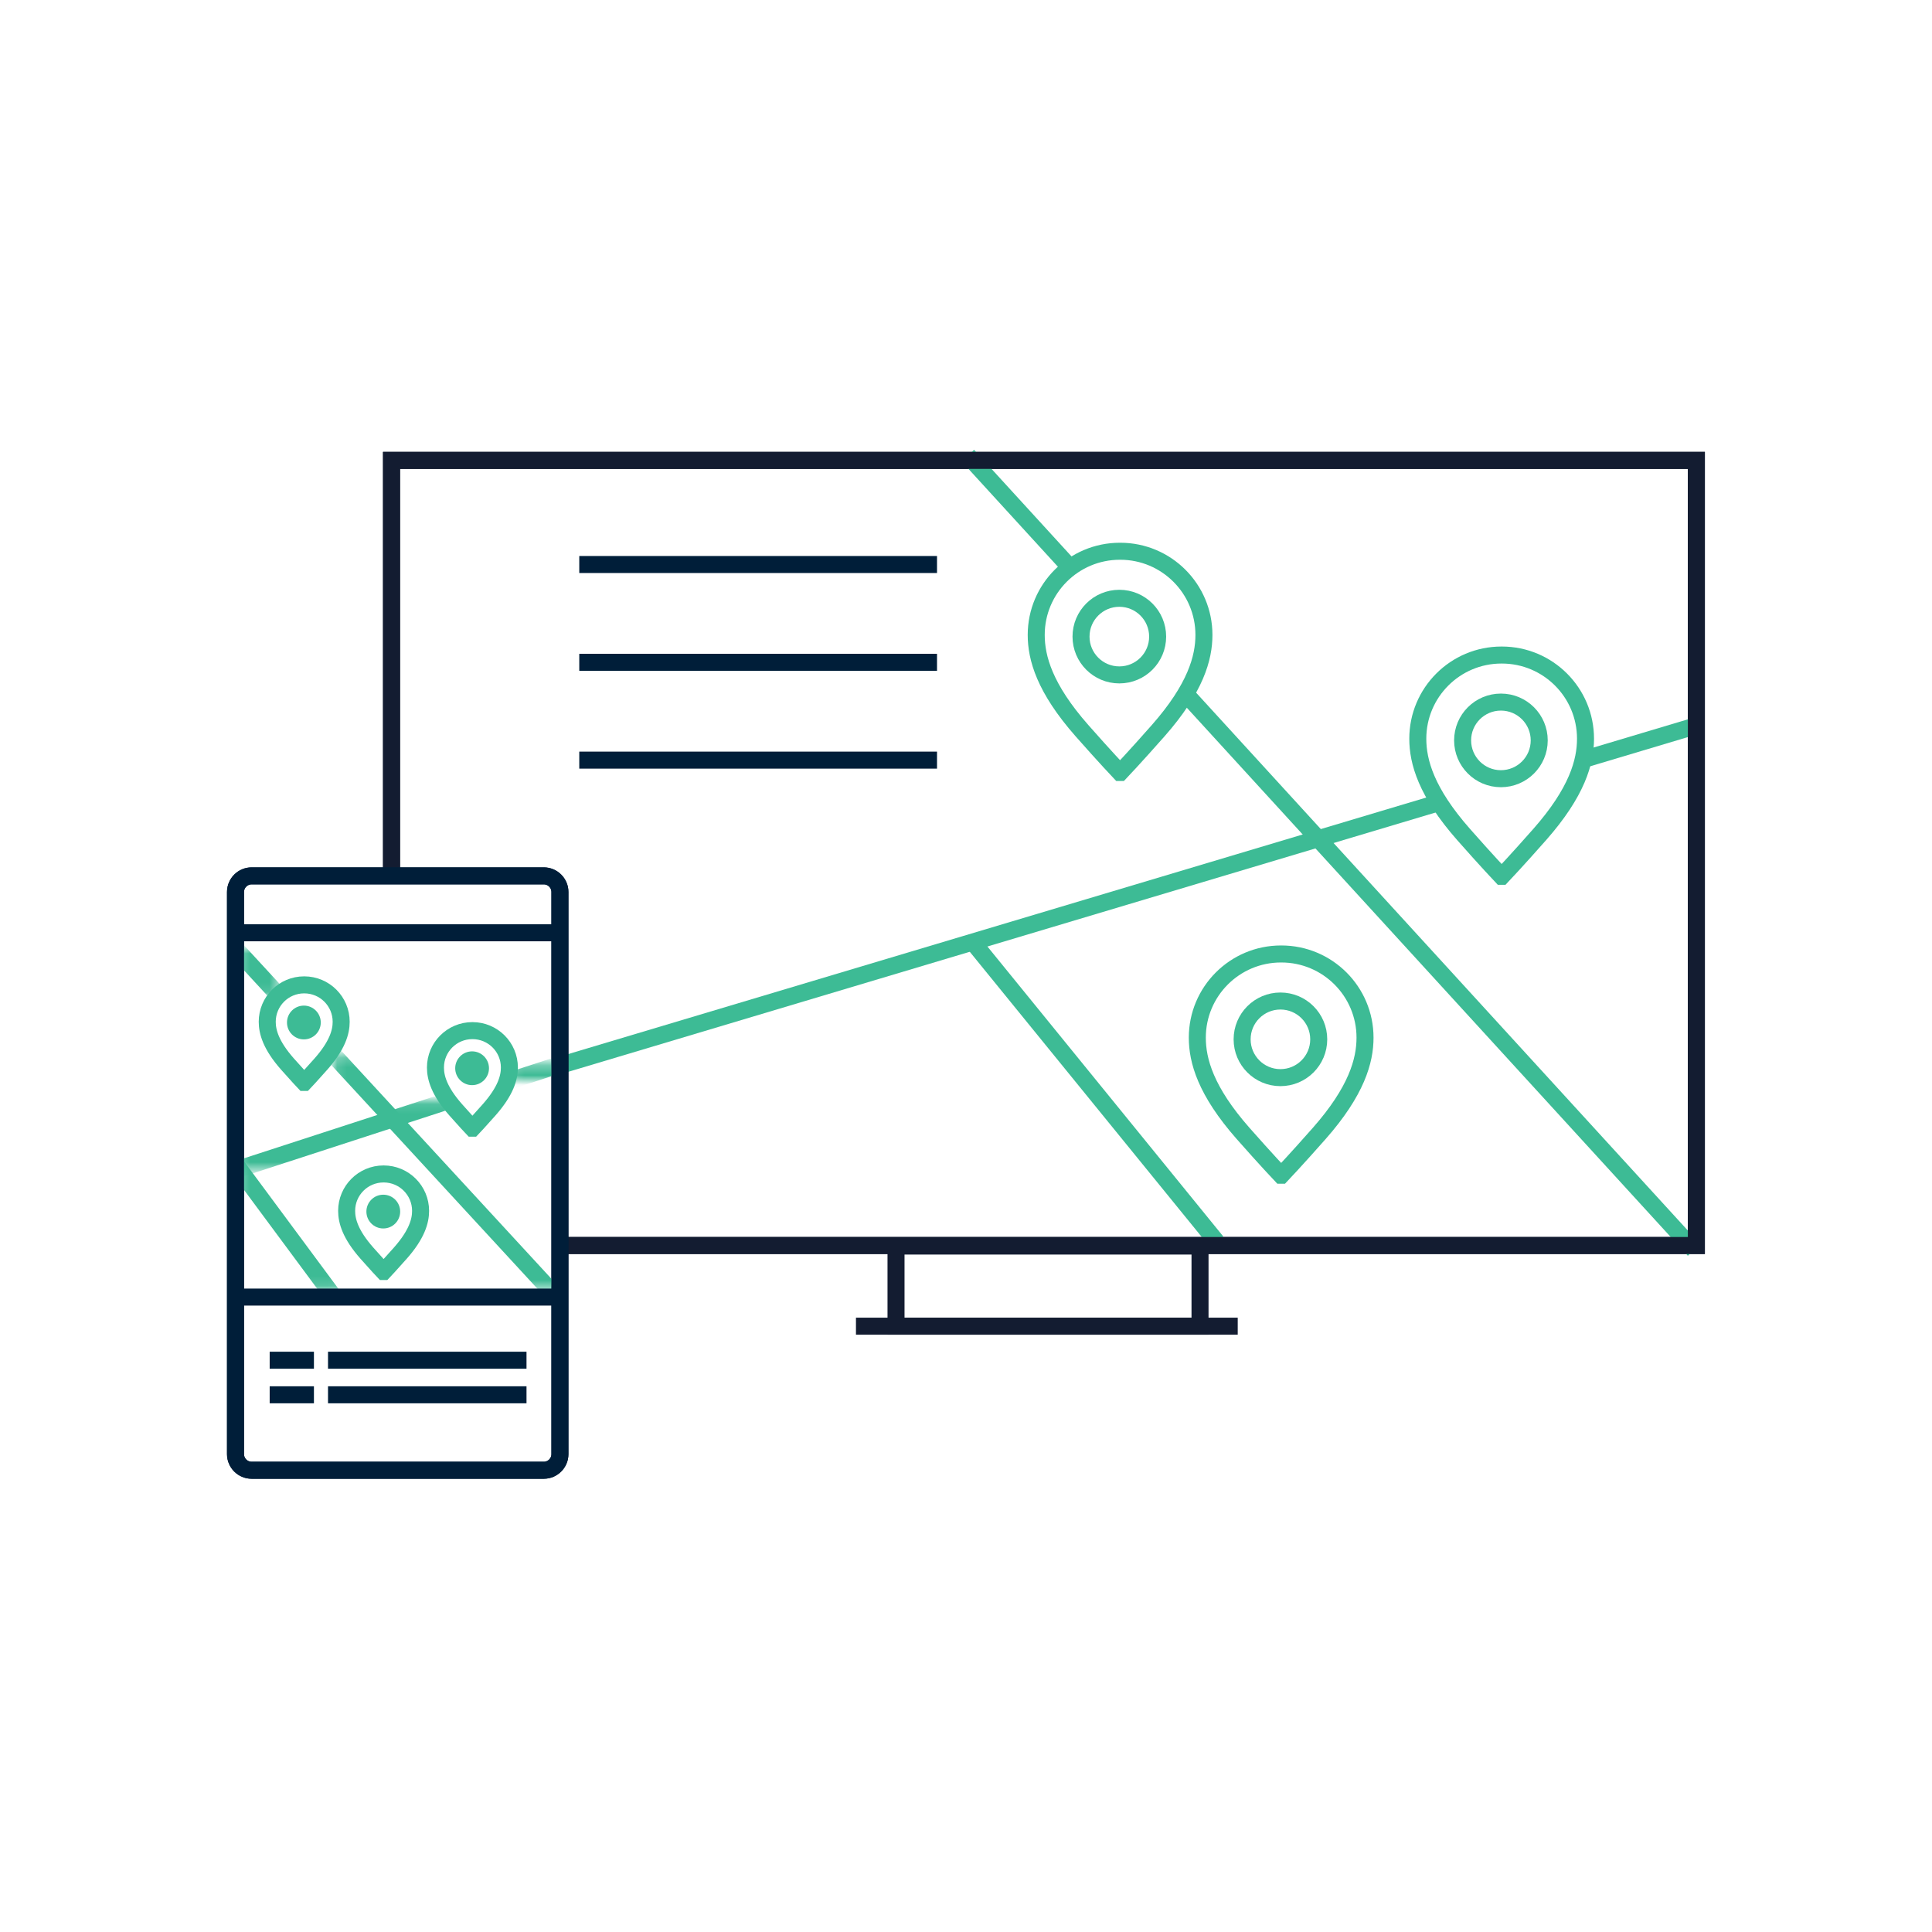<?xml version="1.0" encoding="UTF-8"?>
<svg width="200px" height="200px" viewBox="0 0 200 200" version="1.1" xmlns="http://www.w3.org/2000/svg" xmlns:xlink="http://www.w3.org/1999/xlink">
    <!-- Generator: Sketch 63.1 (92452) - https://sketch.com -->
    <title>Customized Passenger Information System sq</title>
    <desc>Created with Sketch.</desc>
    <defs>
        <polygon id="path-1" points="0.274 0.11 22.147 0.11 22.147 7.389 0.274 7.389"></polygon>
        <polygon id="path-3" points="0.108 0.278 5.447 0.278 5.447 2.042 0.108 2.042"></polygon>
        <polygon id="path-5" points="0.274 0.095 10.953 0.095 10.953 14.868 0.274 14.868"></polygon>
        <polygon id="path-7" points="0.123 0.201 23.78 0.201 23.78 24.468 0.123 24.468"></polygon>
        <polygon id="path-9" points="0.274 0.011 4.504 0.011 4.504 4.905 0.274 4.905"></polygon>
    </defs>
    <g id="Home-page-assets" stroke="none" stroke-width="1" fill="none" fill-rule="evenodd">
        <g id="Icons---Square" transform="translate(-51, -230)">
            <g id="Increase-Passenger-Satisfaction" transform="translate(51, 227)">
                <g id="Customized-Passenger-Information-System-sq" transform="translate(0, 3)">
                    <rect id="Rectangle-Copy-4" fill-opacity="0.01" fill="#D8D8D8" x="0" y="0" width="200" height="200"></rect>
                    <g transform="translate(24, 47)">
                        <polyline id="Stroke-54" stroke="#131C31" stroke-width="1.761" points="16.53 43.782 16.53 0.659 151.607 0.659 151.607 81.934 34.074 81.934"></polyline>
                        <polygon id="Stroke-56" stroke="#131C31" stroke-width="1.761" points="68.756 90.285 100.226 90.285 100.226 81.99 68.756 81.99"></polygon>
                        <line x1="64.609" y1="90.285" x2="104.129" y2="90.285" id="Stroke-58" stroke="#131C31" stroke-width="1.761"></line>
                        <line x1="35.966" y1="11.438" x2="72.999" y2="11.438" id="Stroke-59" stroke="#001E39" stroke-width="1.761"></line>
                        <line x1="35.966" y1="21.563" x2="72.999" y2="21.563" id="Stroke-60" stroke="#001E39" stroke-width="1.761"></line>
                        <line x1="35.966" y1="31.688" x2="72.999" y2="31.688" id="Stroke-61" stroke="#001E39" stroke-width="1.761"></line>
                        <line x1="140.043" y1="31.578" x2="152.016" y2="27.999" id="Stroke-62" stroke="#3DBB95" stroke-width="1.761"></line>
                        <line x1="34.216" y1="63.217" x2="124.761" y2="36.147" id="Stroke-63" stroke="#3DBB95" stroke-width="1.761"></line>
                        <line x1="76.57" y1="50.353" x2="101.951" y2="81.556" id="Stroke-64" stroke="#3DBB95" stroke-width="1.761"></line>
                        <line x1="98.885" y1="24.987" x2="151.375" y2="82.4" id="Stroke-65" stroke="#3DBB95" stroke-width="1.761"></line>
                        <line x1="76.187" y1="0.16" x2="86.6" y2="11.55" id="Stroke-66" stroke="#3DBB95" stroke-width="1.761"></line>
                        <path d="M91.931,32.969 C91.931,32.969 90.389,31.343 88.005,28.638 C84.135,24.246 83.269,21.107 83.269,18.728 C83.269,13.943 87.147,10.065 91.931,10.065 L91.968,10.065 C96.752,10.065 100.631,13.943 100.631,18.728 C100.631,21.107 99.765,24.246 95.895,28.638 C93.511,31.343 91.968,32.969 91.968,32.969 L91.931,32.969 Z" id="Stroke-67" stroke="#3DBB95" stroke-width="1.761"></path>
                        <path d="M95.839,18.901 C95.839,21.091 94.063,22.866 91.873,22.866 C89.683,22.866 87.907,21.091 87.907,18.901 C87.907,16.711 89.683,14.935 91.873,14.935 C94.063,14.935 95.839,16.711 95.839,18.901 Z" id="Stroke-68" stroke="#3DBB95" stroke-width="1.761"></path>
                        <path d="M108.608,74.659 C108.608,74.659 107.065,73.033 104.681,70.328 C100.811,65.936 99.945,62.797 99.945,60.418 C99.945,55.633 103.823,51.755 108.608,51.755 L108.644,51.755 C113.428,51.755 117.307,55.633 117.307,60.418 C117.307,62.797 116.441,65.936 112.571,70.328 C110.187,73.033 108.644,74.659 108.644,74.659 L108.608,74.659 Z" id="Stroke-69" stroke="#3DBB95" stroke-width="1.761"></path>
                        <path d="M112.515,60.591 C112.515,62.781 110.739,64.557 108.549,64.557 C106.359,64.557 104.584,62.781 104.584,60.591 C104.584,58.401 106.359,56.625 108.549,56.625 C110.739,56.625 112.515,58.401 112.515,60.591 Z" id="Stroke-70" stroke="#3DBB95" stroke-width="1.761"></path>
                        <path d="M131.432,43.713 C131.432,43.713 129.89,42.087 127.506,39.382 C123.636,34.99 122.77,31.851 122.77,29.472 C122.77,24.687 126.648,20.809 131.432,20.809 L131.469,20.809 C136.253,20.809 140.132,24.687 140.132,29.472 C140.132,31.851 139.266,34.99 135.396,39.382 C133.012,42.087 131.469,43.713 131.469,43.713 L131.432,43.713 Z" id="Stroke-71" stroke="#3DBB95" stroke-width="1.761"></path>
                        <path d="M135.34,29.645 C135.34,31.835 133.564,33.611 131.374,33.611 C129.184,33.611 127.409,31.835 127.409,29.645 C127.409,27.455 129.184,25.679 131.374,25.679 C133.564,25.679 135.34,27.455 135.34,29.645 Z" id="Stroke-72" stroke="#3DBB95" stroke-width="1.761"></path>
                        <polyline id="Stroke-73" stroke="#131C31" stroke-width="1.761" points="16.53 43.12 16.53 0.659 151.607 0.659 151.607 81.934 34.239 81.934"></polyline>
                        <path d="M32.295,105.2 L2.047,105.2 C1.13,105.2 0.379,104.449 0.379,103.532 L0.379,45.339 C0.379,44.421 1.13,43.67 2.047,43.67 L32.295,43.67 C33.212,43.67 33.963,44.421 33.963,45.339 L33.963,103.532 C33.963,104.449 33.212,105.2 32.295,105.2 Z" id="Stroke-74" stroke="#001E39" stroke-width="1.761"></path>
                        <g id="Group-103" transform="translate(0.4, 51.2)">
                            <g id="Group-78" transform="translate(0, 15.6)">
                                <mask id="mask-2" fill="white">
                                    <use xlink:href="#path-1"></use>
                                </mask>
                                <g id="Clip-77"></g>
                                <line x1="22.147" y1="0.11" x2="-0.233" y2="7.389" id="Stroke-76" stroke="#3DBB95" stroke-width="1.761" mask="url(#mask-2)"></line>
                            </g>
                            <g id="Group-81" transform="translate(28.4, 11.6)">
                                <mask id="mask-4" fill="white">
                                    <use xlink:href="#path-3"></use>
                                </mask>
                                <g id="Clip-80"></g>
                                <line x1="5.531" y1="0.278" x2="0.108" y2="2.042" id="Stroke-79" stroke="#3DBB95" stroke-width="1.761" mask="url(#mask-4)"></line>
                            </g>
                            <g id="Group-84" transform="translate(0, 20.4)">
                                <mask id="mask-6" fill="white">
                                    <use xlink:href="#path-5"></use>
                                </mask>
                                <g id="Clip-83"></g>
                                <line x1="10.953" y1="16.723" x2="-1.367" y2="0.095" id="Stroke-82" stroke="#3DBB95" stroke-width="1.761" mask="url(#mask-6)"></line>
                            </g>
                            <g id="Group-87" transform="translate(10, 10.8)">
                                <mask id="mask-8" fill="white">
                                    <use xlink:href="#path-7"></use>
                                </mask>
                                <g id="Clip-86"></g>
                                <line x1="0.123" y1="0.201" x2="23.78" y2="25.869" id="Stroke-85" stroke="#3DBB95" stroke-width="1.761" mask="url(#mask-8)"></line>
                            </g>
                            <g id="Group-90">
                                <mask id="mask-10" fill="white">
                                    <use xlink:href="#path-9"></use>
                                </mask>
                                <g id="Clip-89"></g>
                                <line x1="-0.006" y1="0.011" x2="4.504" y2="4.905" id="Stroke-88" stroke="#3DBB95" stroke-width="1.761" mask="url(#mask-10)"></line>
                            </g>
                            <path d="M15.303,33.425 C15.303,33.425 14.623,32.708 13.572,31.515 C11.866,29.579 11.484,28.195 11.484,27.147 C11.484,25.037 13.194,23.327 15.303,23.327 L15.319,23.327 C17.429,23.327 19.139,25.037 19.139,27.147 C19.139,28.195 18.757,29.579 17.051,31.515 C16,32.708 15.319,33.425 15.319,33.425 L15.303,33.425 Z" id="Stroke-91" stroke="#3DBB95" stroke-width="1.761"></path>
                            <path d="M17.026,27.223 C17.026,28.189 16.243,28.971 15.277,28.971 C14.312,28.971 13.529,28.189 13.529,27.223 C13.529,26.257 14.312,25.475 15.277,25.475 C16.243,25.475 17.026,26.257 17.026,27.223" id="Fill-93" fill="#3DBB95"></path>
                            <path d="M7.083,13.851 C7.083,13.851 6.403,13.134 5.352,11.942 C3.646,10.006 3.264,8.621 3.264,7.573 C3.264,5.463 4.974,3.753 7.083,3.753 L7.099,3.753 C9.208,3.753 10.918,5.463 10.918,7.573 C10.918,8.621 10.536,10.006 8.83,11.942 C7.78,13.134 7.099,13.851 7.099,13.851 L7.083,13.851 Z" id="Stroke-95" stroke="#3DBB95" stroke-width="1.761"></path>
                            <path d="M8.806,7.649 C8.806,8.614 8.023,9.397 7.057,9.397 C6.092,9.397 5.309,8.614 5.309,7.649 C5.309,6.683 6.092,5.9 7.057,5.9 C8.023,5.9 8.806,6.683 8.806,7.649" id="Fill-97" fill="#3DBB95"></path>
                            <path d="M24.497,18.587 C24.497,18.587 23.817,17.871 22.766,16.678 C21.06,14.742 20.678,13.358 20.678,12.309 C20.678,10.2 22.388,8.49 24.497,8.49 L24.513,8.49 C26.622,8.49 28.332,10.2 28.332,12.309 C28.332,13.358 27.95,14.742 26.244,16.678 C25.193,17.871 24.513,18.587 24.513,18.587 L24.497,18.587 Z" id="Stroke-99" stroke="#3DBB95" stroke-width="1.761"></path>
                            <path d="M26.22,12.386 C26.22,13.351 25.437,14.134 24.471,14.134 C23.506,14.134 22.723,13.351 22.723,12.386 C22.723,11.42 23.506,10.637 24.471,10.637 C25.437,10.637 26.22,11.42 26.22,12.386" id="Fill-101" fill="#3DBB95"></path>
                        </g>
                        <line x1="3.917" y1="97.388" x2="8.498" y2="97.388" id="Stroke-104" stroke="#001E39" stroke-width="1.761"></line>
                        <line x1="3.917" y1="93.81" x2="8.498" y2="93.81" id="Stroke-105" stroke="#001E39" stroke-width="1.761"></line>
                        <line x1="9.956" y1="97.388" x2="30.504" y2="97.388" id="Stroke-106" stroke="#001E39" stroke-width="1.761"></line>
                        <line x1="9.956" y1="93.81" x2="30.504" y2="93.81" id="Stroke-107" stroke="#001E39" stroke-width="1.761"></line>
                        <line x1="0.704" y1="87.273" x2="34.06" y2="87.273" id="Stroke-108" stroke="#001E39" stroke-width="1.761"></line>
                        <path d="M32.295,105.2 L2.047,105.2 C1.13,105.2 0.379,104.449 0.379,103.532 L0.379,45.339 C0.379,44.421 1.13,43.67 2.047,43.67 L32.295,43.67 C33.212,43.67 33.963,44.421 33.963,45.339 L33.963,103.532 C33.963,104.449 33.212,105.2 32.295,105.2 Z" id="Stroke-109" stroke="#001E39" stroke-width="1.761"></path>
                        <line x1="0.704" y1="49.562" x2="34.06" y2="49.562" id="Stroke-111" stroke="#001E39" stroke-width="1.761"></line>
                    </g>
                </g>
            </g>
        </g>
    </g>
</svg>